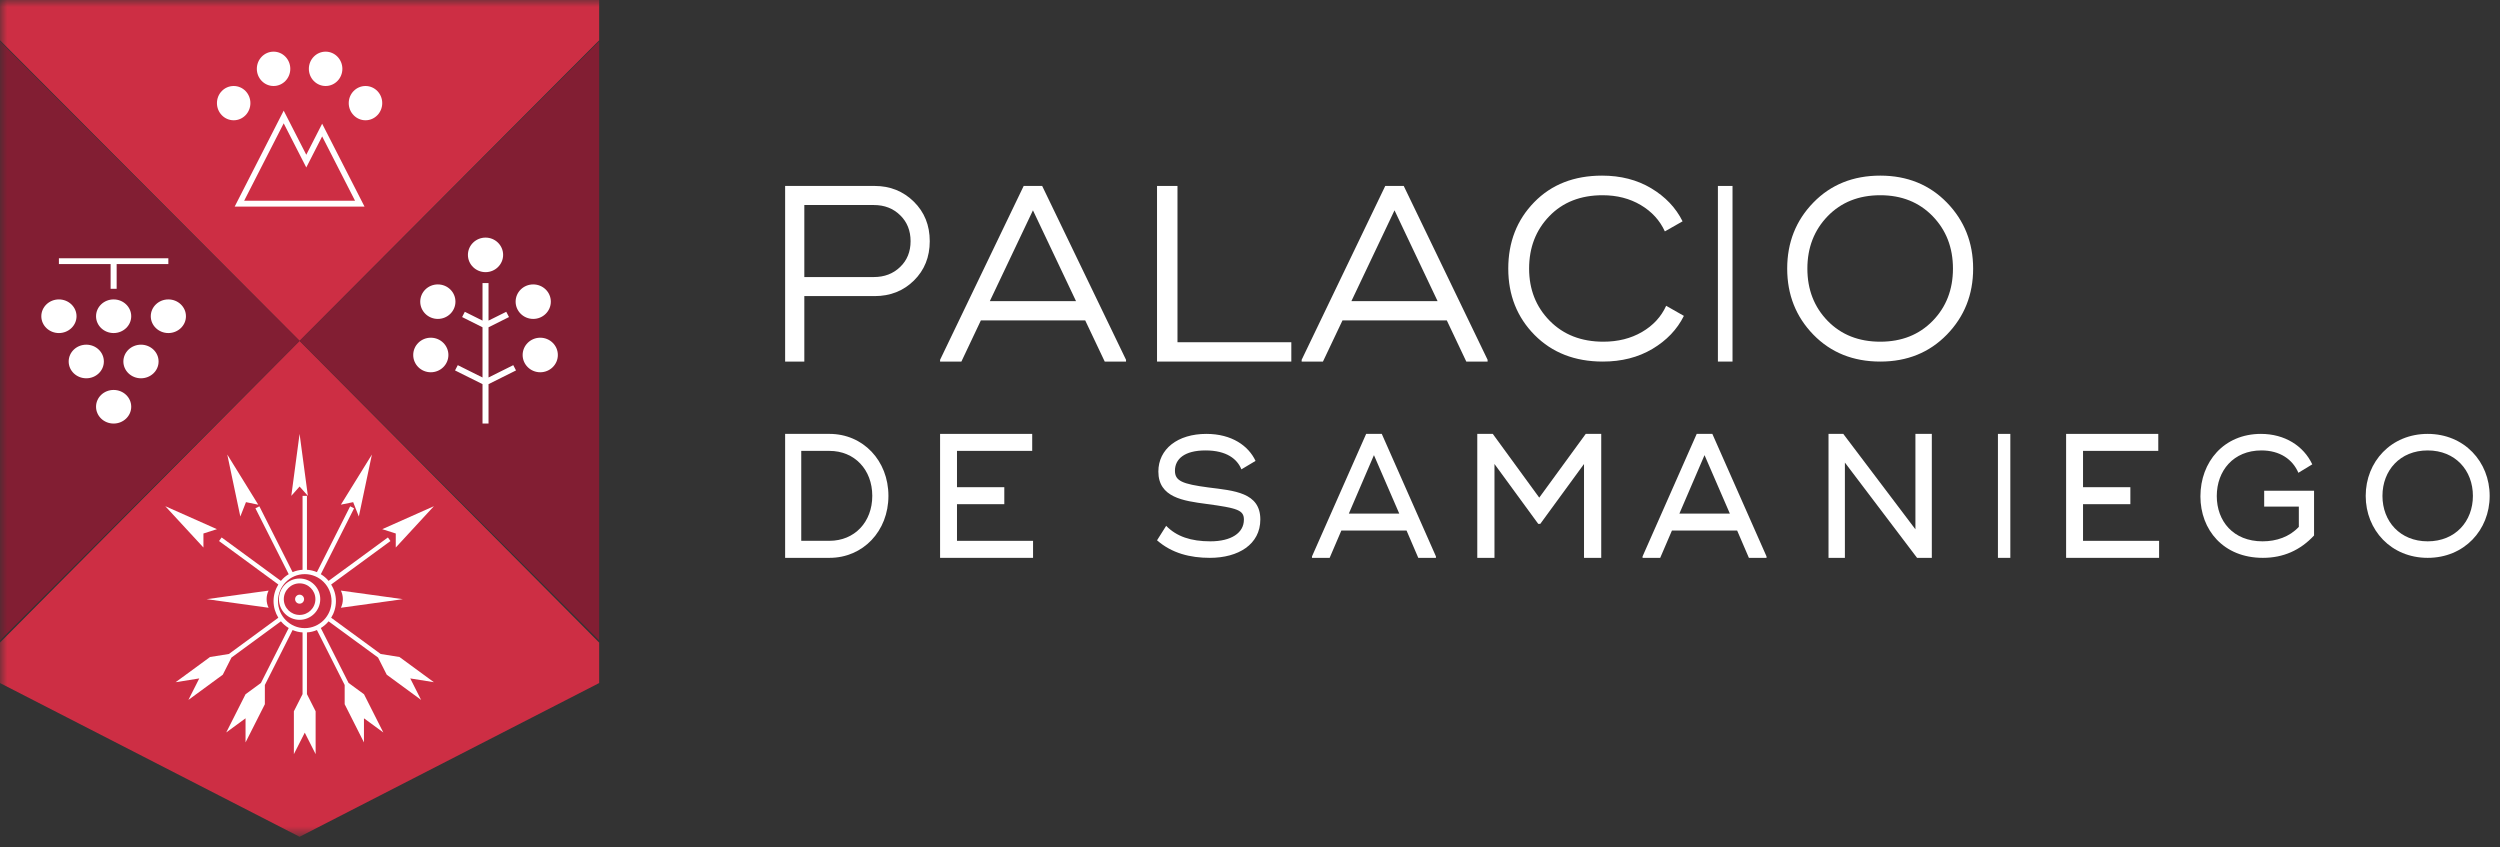 <svg xmlns="http://www.w3.org/2000/svg" xmlns:xlink="http://www.w3.org/1999/xlink" width="180px" height="61px" viewBox="0 0 180 61"><rect x="0" y="0" width="180" height="61" fill="#333333" stroke="none"/><title>Logo v2</title><defs><polygon id="path-1" points="0 60.248 180 60.248 180 0 0 0"></polygon></defs><g id="Symbols" stroke="none" stroke-width="1" fill="none" fill-rule="evenodd"><g id="Footer" transform="translate(-1171, -375)"><g transform="translate(0, 309)" id="Logo-v2"><g transform="translate(1171, 66)"><path d="M64.809,19.223 C65.312,18.743 65.562,18.121 65.562,17.365 C65.562,16.606 65.312,15.981 64.809,15.494 C64.309,15.006 63.68,14.762 62.919,14.762 L57.911,14.762 L57.911,19.947 L62.919,19.947 C63.68,19.947 64.309,19.706 64.809,19.223 M65.795,14.519 C66.561,15.271 66.942,16.22 66.942,17.365 C66.942,18.506 66.561,19.452 65.802,20.2 C65.042,20.947 64.1,21.319 62.972,21.319 L57.911,21.319 L57.911,26.033 L56.529,26.033 L56.529,13.388 L57.911,13.388 L62.972,13.388 C64.088,13.388 65.028,13.767 65.795,14.519" id="Fill-1" fill="#FFFFFF"></path><path d="M77.473,21.681 L74.372,15.143 L71.268,21.681 L77.473,21.681 Z M81.074,25.906 L81.074,26.033 L79.54,26.033 L78.136,23.071 L70.622,23.071 L69.22,26.033 L67.686,26.033 L67.686,25.906 L73.705,13.388 L75.036,13.388 L81.074,25.906 Z" id="Fill-3" fill="#FFFFFF"></path><polygon id="Fill-5" fill="#FFFFFF" points="92.975 24.641 92.975 26.033 83.914 26.033 83.306 26.033 83.306 13.388 84.779 13.388 84.779 24.641"></polygon><path d="M103.506,21.681 L100.405,15.143 L97.301,21.681 L103.506,21.681 Z M107.107,25.906 L107.107,26.033 L105.573,26.033 L104.171,23.071 L96.658,23.071 L95.253,26.033 L93.719,26.033 L93.719,25.906 L99.738,13.388 L101.069,13.388 L107.107,25.906 Z" id="Fill-7" fill="#FFFFFF"></path><path d="M110.491,24.12 C109.228,22.842 108.595,21.248 108.595,19.339 C108.595,17.43 109.217,15.836 110.461,14.56 C111.706,13.282 113.337,12.645 115.349,12.645 C116.687,12.645 117.868,12.946 118.885,13.554 C119.906,14.165 120.658,14.956 121.146,15.935 L119.87,16.661 C119.507,15.868 118.929,15.234 118.135,14.764 C117.341,14.293 116.426,14.057 115.388,14.057 C113.799,14.057 112.519,14.56 111.551,15.564 C110.58,16.569 110.096,17.827 110.096,19.339 C110.096,20.838 110.591,22.092 111.578,23.096 C112.568,24.101 113.855,24.602 115.443,24.602 C116.494,24.602 117.42,24.37 118.22,23.905 C119.021,23.44 119.603,22.81 119.964,22.017 L121.24,22.743 C120.751,23.724 119.995,24.515 118.97,25.124 C117.944,25.732 116.755,26.033 115.405,26.033 C113.392,26.033 111.755,25.395 110.491,24.12" id="Fill-9" fill="#FFFFFF"></path><mask id="mask-2" fill="white"><use xlink:href="#path-1"></use></mask><g id="Clip-12"></g><polygon id="Fill-11" fill="#FFFFFF" mask="url(#mask-2)" points="123.689 26.033 124.741 26.033 124.741 13.388 123.689 13.388"></polygon><path d="M139.151,23.105 C140.125,22.106 140.613,20.851 140.613,19.34 C140.613,17.827 140.125,16.57 139.151,15.564 C138.174,14.56 136.918,14.057 135.38,14.057 C133.83,14.057 132.57,14.56 131.593,15.564 C130.621,16.57 130.131,17.827 130.131,19.34 C130.131,20.851 130.621,22.106 131.593,23.105 C132.57,24.103 133.83,24.602 135.38,24.602 C136.918,24.602 138.174,24.103 139.151,23.105 M130.567,24.101 C129.309,22.809 128.678,21.222 128.678,19.34 C128.678,17.454 129.309,15.869 130.567,14.579 C131.825,13.289 133.431,12.645 135.38,12.645 C137.317,12.645 138.916,13.293 140.177,14.587 C141.435,15.882 142.066,17.467 142.066,19.34 C142.066,21.211 141.435,22.796 140.177,24.09 C138.916,25.385 137.317,26.033 135.38,26.033 C133.431,26.033 131.825,25.389 130.567,24.101" id="Fill-13" fill="#FFFFFF" mask="url(#mask-2)"></path><path d="M62.804,35.702 C62.804,33.814 61.525,32.464 59.723,32.464 L57.69,32.464 L57.69,38.938 L59.723,38.938 C61.525,38.938 62.804,37.591 62.804,35.702 M63.967,35.702 C63.967,38.239 62.141,40.165 59.723,40.165 L56.529,40.165 L56.529,32.464 L56.529,31.24 L59.723,31.24 C62.141,31.24 63.967,33.166 63.967,35.702" id="Fill-14" fill="#FFFFFF" mask="url(#mask-2)"></path><polygon id="Fill-15" fill="#FFFFFF" mask="url(#mask-2)" points="74.38 38.94 74.38 40.165 67.686 40.165 67.686 36.301 67.686 32.463 67.686 31.24 74.319 31.24 74.319 32.463 68.903 32.463 68.903 35.078 72.31 35.078 72.31 36.301 68.903 36.301 68.903 38.94"></polygon><path d="M83.306,38.902 L83.964,37.86 C84.716,38.629 85.745,38.976 87.145,38.976 C88.653,38.976 89.561,38.369 89.561,37.413 C89.561,36.731 89.106,36.584 86.87,36.284 C85.195,36.063 83.402,35.815 83.402,33.954 C83.402,32.331 84.788,31.24 86.858,31.24 C88.699,31.24 89.896,32.108 90.399,33.185 L89.381,33.793 C89.082,33.051 88.318,32.431 86.798,32.431 C85.278,32.431 84.596,33.051 84.596,33.892 C84.596,34.626 85.123,34.848 87.002,35.096 C88.855,35.331 90.744,35.455 90.744,37.401 C90.744,39.2 89.156,40.165 87.11,40.165 C85.685,40.165 84.369,39.832 83.306,38.902" id="Fill-16" fill="#FFFFFF" mask="url(#mask-2)"></path><path d="M100.746,36.977 L98.924,32.769 L97.117,36.977 L100.746,36.977 Z M103.388,40.063 L103.388,40.165 L102.116,40.165 L101.272,38.2 L96.577,38.2 L95.735,40.165 L94.463,40.165 L94.463,40.063 L98.363,31.24 L99.488,31.24 L103.388,40.063 Z" id="Fill-17" fill="#FFFFFF" mask="url(#mask-2)"></path><polygon id="Fill-18" fill="#FFFFFF" mask="url(#mask-2)" points="115.289 31.24 115.289 40.165 114.049 40.165 114.049 33.407 110.901 37.717 110.752 37.717 107.602 33.407 107.602 40.165 106.364 40.165 106.364 31.24 107.48 31.24 110.826 35.829 114.173 31.24"></polygon><path d="M124.549,36.977 L122.726,32.769 L120.917,36.977 L124.549,36.977 Z M127.19,40.063 L127.19,40.165 L125.92,40.165 L125.075,38.2 L120.379,38.2 L119.535,40.165 L118.264,40.165 L118.264,40.063 L122.163,31.24 L123.289,31.24 L127.19,40.063 Z" id="Fill-19" fill="#FFFFFF" mask="url(#mask-2)"></path><polygon id="Fill-20" fill="#FFFFFF" mask="url(#mask-2)" points="139.091 31.24 139.091 40.165 138.028 40.165 132.832 33.305 132.832 40.165 131.653 40.165 131.653 31.24 132.716 31.24 137.91 38.111 137.91 31.24"></polygon><polygon id="Fill-21" fill="#FFFFFF" mask="url(#mask-2)" points="143.851 40.165 144.744 40.165 144.744 31.24 143.851 31.24"></polygon><polygon id="Fill-22" fill="#FFFFFF" mask="url(#mask-2)" points="155.455 38.94 155.455 40.165 148.76 40.165 148.76 36.301 148.76 32.463 148.76 31.24 155.396 31.24 155.396 32.463 149.978 32.463 149.978 35.078 153.386 35.078 153.386 36.301 149.978 36.301 149.978 38.94"></polygon><path d="M166.612,35.331 L166.612,36.473 L166.612,38.555 C165.622,39.619 164.399,40.165 162.927,40.165 C160.079,40.165 158.43,38.143 158.43,35.739 C158.43,33.26 160.114,31.24 162.786,31.24 C164.505,31.24 165.858,32.106 166.484,33.433 L165.483,34.041 C165.071,33.074 164.152,32.431 162.821,32.431 C160.809,32.431 159.608,33.892 159.608,35.716 C159.608,37.513 160.785,38.976 162.903,38.976 C163.905,38.976 164.847,38.652 165.516,37.934 L165.516,36.473 L163.021,36.473 L163.021,35.331 L166.612,35.331 Z" id="Fill-23" fill="#FFFFFF" mask="url(#mask-2)"></path><path d="M178.049,35.704 C178.049,33.868 176.784,32.431 174.793,32.431 C172.804,32.431 171.537,33.868 171.537,35.704 C171.537,37.539 172.804,38.976 174.793,38.976 C176.784,38.976 178.049,37.539 178.049,35.704 M170.331,35.704 C170.331,33.237 172.165,31.24 174.793,31.24 C177.422,31.24 179.256,33.237 179.256,35.704 C179.256,38.17 177.422,40.165 174.793,40.165 C172.165,40.165 170.331,38.17 170.331,35.704" id="Fill-24" fill="#FFFFFF" mask="url(#mask-2)"></path><polygon id="Fill-25" fill="#CD2E44" mask="url(#mask-2)" points="0 46.266 0 49.179 21.57 60.248 43.14 49.179 43.14 46.266 21.57 24.545"></polygon><polygon id="Fill-26" fill="#CD2E44" mask="url(#mask-2)" points="0 0 0 2.902 21.57 24.545 43.14 2.902 43.14 0"></polygon><polygon id="Fill-27" fill="#821E33" mask="url(#mask-2)" points="0 2.975 0 46.116 21.57 24.543"></polygon><polygon id="Fill-28" fill="#821E33" mask="url(#mask-2)" points="43.14 46.116 43.14 2.975 21.57 24.548"></polygon><path d="M9.448,22.77 C9.448,23.437 8.881,23.98 8.181,23.98 C7.48,23.98 6.915,23.437 6.915,22.77 C6.915,22.101 7.48,21.558 8.181,21.558 C8.881,21.558 9.448,22.101 9.448,22.77 L9.448,22.77 Z M12.121,21.558 C11.423,21.558 10.856,22.101 10.856,22.77 C10.856,23.437 11.423,23.98 12.121,23.98 C12.822,23.98 13.388,23.437 13.388,22.77 C13.388,22.101 12.822,21.558 12.121,21.558 L12.121,21.558 Z M4.241,21.558 C3.542,21.558 2.975,22.101 2.975,22.77 C2.975,23.437 3.542,23.98 4.241,23.98 C4.941,23.98 5.51,23.437 5.51,22.77 C5.51,22.101 4.941,21.558 4.241,21.558 L4.241,21.558 Z M10.151,24.817 C9.452,24.817 8.883,25.358 8.883,26.027 C8.883,26.696 9.452,27.237 10.151,27.237 C10.851,27.237 11.418,26.696 11.418,26.027 C11.418,25.358 10.851,24.817 10.151,24.817 L10.151,24.817 Z M6.213,24.817 C5.512,24.817 4.945,25.358 4.945,26.027 C4.945,26.696 5.512,27.237 6.213,27.237 C6.913,27.237 7.478,26.696 7.478,26.027 C7.478,25.358 6.913,24.817 6.213,24.817 L6.213,24.817 Z M8.181,28.076 C7.48,28.076 6.915,28.617 6.915,29.284 C6.915,29.953 7.48,30.496 8.181,30.496 C8.881,30.496 9.448,29.953 9.448,29.284 C9.448,28.617 8.881,28.076 8.181,28.076 L8.181,28.076 Z M12.121,18.595 L4.241,18.595 L4.241,19.013 L7.964,19.013 L7.964,20.794 L8.399,20.794 L8.399,19.013 L12.121,19.013 L12.121,18.595 Z" id="Fill-29" fill="#FFFFFF" mask="url(#mask-2)"></path><path d="M33.69,18.352 C33.69,17.665 34.259,17.107 34.96,17.107 C35.658,17.107 36.225,17.665 36.225,18.352 C36.225,19.037 35.658,19.595 34.96,19.595 C34.259,19.595 33.69,19.037 33.69,18.352 L33.69,18.352 Z M38.393,22.962 C39.091,22.962 39.66,22.404 39.66,21.719 C39.66,21.032 39.091,20.478 38.393,20.478 C37.692,20.478 37.125,21.032 37.125,21.719 C37.125,22.404 37.692,22.962 38.393,22.962 L38.393,22.962 Z M38.898,26.803 C39.598,26.803 40.165,26.245 40.165,25.56 C40.165,24.873 39.598,24.315 38.898,24.315 C38.197,24.315 37.63,24.873 37.63,25.56 C37.63,26.245 38.197,26.803 38.898,26.803 L38.898,26.803 Z M32.792,21.719 C32.792,21.032 32.225,20.478 31.523,20.478 C30.824,20.478 30.257,21.032 30.257,21.719 C30.257,22.404 30.824,22.962 31.523,22.962 C32.225,22.962 32.792,22.404 32.792,21.719 L32.792,21.719 Z M32.285,25.56 C32.285,24.873 31.718,24.315 31.017,24.315 C30.317,24.315 29.752,24.873 29.752,25.56 C29.752,26.245 30.317,26.803 31.017,26.803 C31.718,26.803 32.285,26.245 32.285,25.56 L32.285,25.56 Z M37.153,26.671 L36.955,26.291 L35.174,27.179 L35.174,23.565 L36.648,22.828 L36.45,22.449 L35.174,23.084 L35.174,20.382 L34.741,20.382 L34.741,23.084 L33.467,22.449 L33.272,22.828 L34.741,23.565 L34.741,27.179 L32.96,26.291 L32.762,26.671 L34.741,27.658 L34.741,30.496 L35.174,30.496 L35.174,27.658 L37.153,26.671 Z" id="Fill-30" fill="#FFFFFF" mask="url(#mask-2)"></path><path d="M29.008,43.14 L24.545,42.523 C24.637,42.718 24.686,42.925 24.686,43.14 C24.686,43.356 24.637,43.563 24.545,43.758 L29.008,43.14 Z" id="Fill-31" fill="#FFFFFF" mask="url(#mask-2)"></path><path d="M14.876,43.14 L19.339,43.758 C19.243,43.563 19.196,43.356 19.196,43.14 C19.196,42.925 19.243,42.718 19.339,42.523 L14.876,43.14 Z" id="Fill-32" fill="#FFFFFF" mask="url(#mask-2)"></path><polygon id="Fill-33" fill="#FFFFFF" mask="url(#mask-2)" points="25.836 37.19 26.777 32.727 24.545 36.335 25.428 36.155"></polygon><polygon id="Fill-34" fill="#FFFFFF" mask="url(#mask-2)" points="28.495 39.421 31.24 36.446 27.521 38.101 28.495 38.412"></polygon><polygon id="Fill-35" fill="#FFFFFF" mask="url(#mask-2)" points="22.167 35.702 21.57 31.24 20.974 35.702 21.57 35.029"></polygon><polygon id="Fill-36" fill="#FFFFFF" mask="url(#mask-2)" points="17.71 36.155 18.595 36.338 16.364 32.727 17.303 37.19"></polygon><path d="M28.763,47.304 L27.407,47.087 L23.844,44.476 C24.061,44.129 24.187,43.718 24.187,43.279 C24.187,42.84 24.061,42.43 23.844,42.084 L28.113,38.955 L27.929,38.697 L23.658,41.824 C23.502,41.632 23.31,41.47 23.099,41.343 L25.493,36.6 L25.211,36.454 L22.818,41.193 C22.595,41.099 22.354,41.041 22.1,41.022 L22.1,35.702 L21.784,35.702 L21.784,41.022 C21.53,41.041 21.289,41.099 21.066,41.193 L18.674,36.454 L18.391,36.6 L20.787,41.343 C20.573,41.47 20.383,41.632 20.226,41.824 L15.957,38.697 L15.772,38.955 L20.04,42.084 C19.825,42.43 19.695,42.84 19.695,43.279 C19.695,43.718 19.825,44.129 20.04,44.476 L16.478,47.087 L15.121,47.304 L12.645,49.119 L14.347,48.847 L13.565,50.394 L16.042,48.578 L16.665,47.345 L20.226,44.735 C20.383,44.926 20.573,45.088 20.787,45.218 L18.787,49.174 L17.677,49.988 L16.288,52.738 L17.679,51.718 L17.679,53.454 L19.07,50.704 L19.07,49.319 L21.066,45.363 C21.289,45.459 21.53,45.519 21.784,45.534 L21.784,49.977 L21.159,51.212 L21.159,54.298 L21.943,52.751 L22.725,54.298 L22.725,51.212 L22.1,49.977 L22.1,45.534 C22.354,45.519 22.595,45.459 22.818,45.363 L24.816,49.319 L24.816,50.704 L26.205,53.454 L26.205,51.718 L27.599,52.738 L26.21,49.988 L25.099,49.174 L23.099,45.218 C23.31,45.088 23.502,44.926 23.658,44.735 L27.221,47.345 L27.844,48.578 L30.319,50.394 L29.539,48.847 L31.24,49.119 L28.763,47.304 Z M21.943,45.226 C20.88,45.226 20.015,44.351 20.015,43.279 C20.015,42.209 20.88,41.337 21.943,41.337 C23.004,41.337 23.871,42.209 23.871,43.279 C23.871,44.351 23.004,45.226 21.943,45.226 L21.943,45.226 Z" id="Fill-37" fill="#FFFFFF" mask="url(#mask-2)"></path><path d="M21.57,41.653 C20.751,41.653 20.083,42.321 20.083,43.139 C20.083,43.96 20.751,44.628 21.57,44.628 C22.389,44.628 23.058,43.96 23.058,43.139 C23.058,42.321 22.389,41.653 21.57,41.653 M21.57,44.275 C20.945,44.275 20.434,43.769 20.434,43.139 C20.434,42.512 20.945,42.002 21.57,42.002 C22.198,42.002 22.709,42.512 22.709,43.139 C22.709,43.769 22.198,44.275 21.57,44.275" id="Fill-38" fill="#FFFFFF" mask="url(#mask-2)"></path><path d="M21.57,42.817 C21.392,42.817 21.247,42.963 21.247,43.141 C21.247,43.32 21.392,43.464 21.57,43.464 C21.748,43.464 21.894,43.32 21.894,43.141 C21.894,42.963 21.748,42.817 21.57,42.817" id="Fill-39" fill="#FFFFFF" mask="url(#mask-2)"></path><polygon id="Fill-40" fill="#FFFFFF" mask="url(#mask-2)" points="14.647 38.412 15.62 38.101 11.901 36.446 14.647 39.421"></polygon><path d="M18.492,4.956 C18.492,4.274 19.031,3.719 19.697,3.719 C20.364,3.719 20.901,4.274 20.901,4.956 C20.901,5.637 20.364,6.192 19.697,6.192 C19.031,6.192 18.492,5.637 18.492,4.956 L18.492,4.956 Z M18.029,7.423 C18.029,6.742 17.492,6.192 16.825,6.192 C16.159,6.192 15.62,6.742 15.62,7.423 C15.62,8.106 16.159,8.66 16.825,8.66 C17.492,8.66 18.029,8.106 18.029,7.423 L18.029,7.423 Z M23.445,6.192 C24.11,6.192 24.651,5.637 24.651,4.956 C24.651,4.274 24.11,3.719 23.445,3.719 C22.779,3.719 22.238,4.274 22.238,4.956 C22.238,5.637 22.779,6.192 23.445,6.192 L23.445,6.192 Z M26.317,6.192 C25.651,6.192 25.109,6.742 25.109,7.423 C25.109,8.106 25.651,8.66 26.317,8.66 C26.981,8.66 27.521,8.106 27.521,7.423 C27.521,6.742 26.981,6.192 26.317,6.192 L26.317,6.192 Z M23.195,8.906 L26.246,14.876 L16.896,14.876 L20.426,7.967 L22.052,11.143 L23.195,8.906 Z M25.564,14.454 L23.195,9.821 L22.052,12.058 L20.426,8.88 L17.579,14.454 L25.564,14.454 Z" id="Fill-41" fill="#FFFFFF" mask="url(#mask-2)"></path></g></g></g></g></svg>